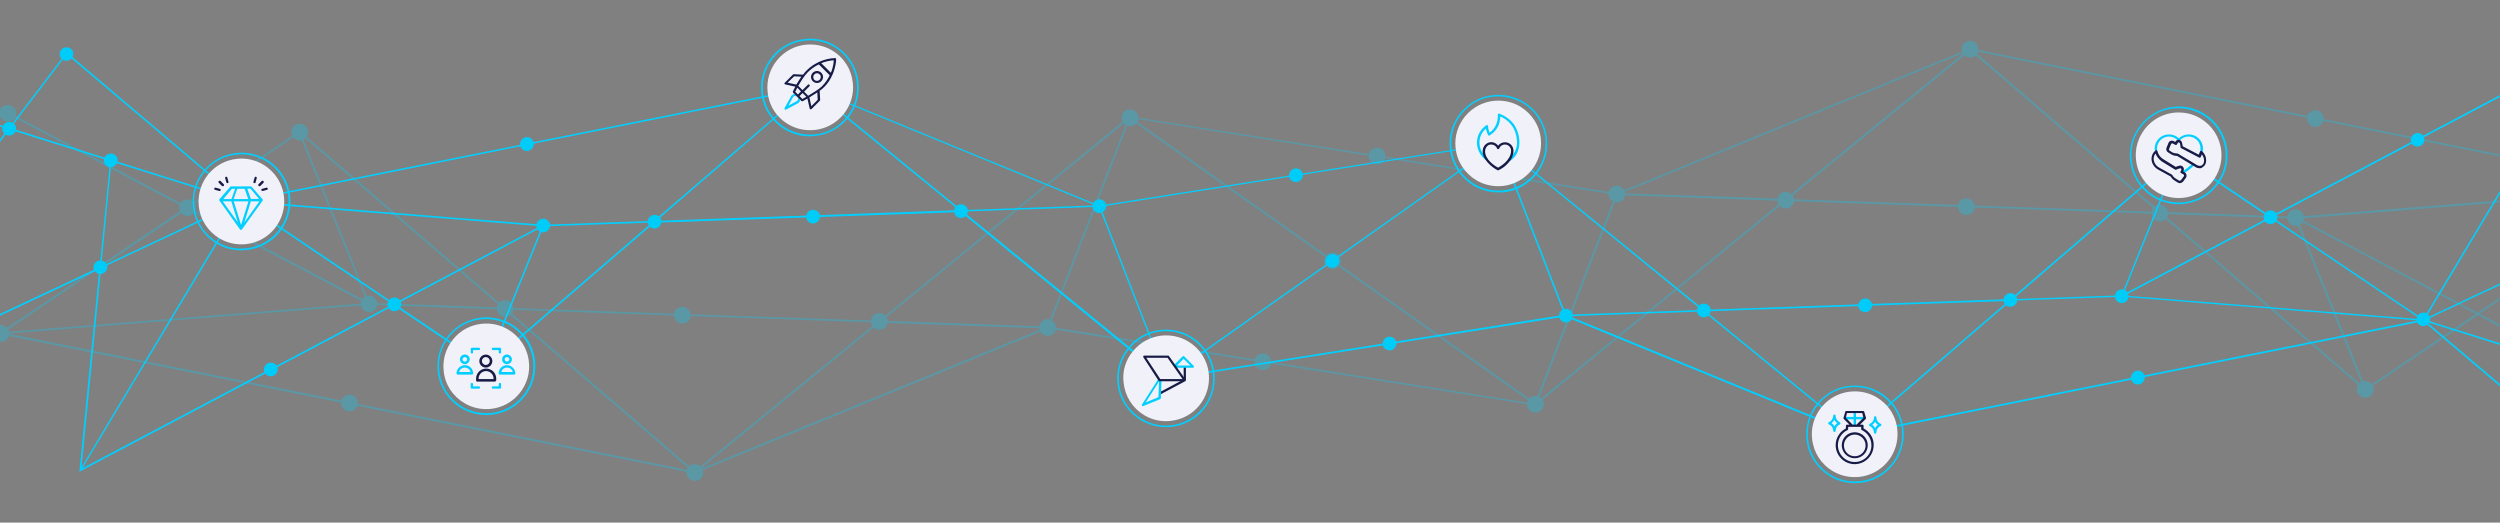 <?xml version="1.0" encoding="UTF-8"?>
<!-- Generator: Adobe Illustrator 27.5.0, SVG Export Plug-In . SVG Version: 6.00 Build 0)  -->
<svg xmlns="http://www.w3.org/2000/svg" xmlns:xlink="http://www.w3.org/1999/xlink" version="1.1" id="Capa_1" x="0px" y="0px" viewBox="0 0 3000 627.1" style="enable-background:new 0 0 3000 627.1;" xml:space="preserve">
<rect x="0" y="0" width="3000" height="627.1" fill="#808080" stroke="none"/>
<style type="text/css">
	.st0{opacity:0.3;}
	.st1{fill:#00CFFF;}
	.st2{fill:#00CCFA;}
	.st3{fill:#F0F1F9;}
	.st4{fill:#181B46;}
</style>
<g class="st0">
	<path class="st1" d="M-657.2,91l-0.6,1.4l1.2,0.6l133.7,472.2l1.6-0.4l181.6-57l84.3,110.7l1.2-1L1.1,401.2l832,166.8l0.4,0.4   l0.6-0.6l423.5-173.6l584.9,92.3l0.4-0.2l300.1-245.2l448.8,15.6L2838.2,469l0.4-0.2l134.7-90.7l460.7,243.7l-0.2-1.2l-29-295.4   l448,210.2l3.5,4.7l-1.4-5.1l0.6-1.4l-1.2-0.6L3720.6,60.8l-1.6,0.4l-181.6,57L3453,7.5l-1.2,1l-255.2,216.4l-832-166.8l-0.4-0.4   l-0.6,0.6l-423.5,173.6l-584.9-92.3l-0.4,0.2l-299.9,245.2l-449-15.6L359.6,157l-0.4,0.2l-134.7,90.7L-236.2,4.4l0.2,1.2l29,295.4   L-655.2,90.4l-3.5-4.7L-657.2,91z M440.5,362.1L226.8,249.2l132-89.1L440.5,362.1z M602.1,369.1l-158.8-5.6l-81.2-201.2   L602.1,369.1z M3205.2,226.6l-3.7-0.8l185.5-58.2l15,153.6l-200.9-94.4L3205.2,226.6z M3535.1,118.8l-333,104.5l250.7-212.7   L3535.1,118.8z M3851,529.1L3538.8,120L3719,63.4L3851,529.1z M3404.7,322.4l-15.2-155.5l147.3-46.3L3850,531.6L3404.7,322.4z    M3431,614.7l-231.2-385.9l202.6,95.2L3431,614.7z M2975.4,376.5l221.1-148.9l233,388.9L2975.4,376.5z M2973.2,375.3l-214.1-113.1   l433.6-34.6L2973.2,375.3z M2757.4,263.8l213.7,112.9l-132,89.1L2757.4,263.8z M2595.5,256.8l158.8,5.6l81.2,201.2L2595.5,256.8z    M2368.3,61l820.4,164.5l-434,34.6l-161.9-5.8L2368.3,61z M2145.7,238.9l218.4-178.3l225,193.7L2145.7,238.9z M2142.2,238.7   l-196.6-6.8L2357.4,63L2142.2,238.7z M1845.2,481.4l95.8-247.4l198.5,7L1845.2,481.4z M1841.9,483.2l-483.3-341.4l580,91.9   L1841.9,483.2z M1259.1,392.1l96.7-249.5l483.5,341.6L1259.1,392.1z M1256.8,391.9l-198.5-7l294.5-240.4L1256.8,391.9z    M840.3,562.8l215.1-175.6l196.6,6.8L840.3,562.8z M608.7,371.6l443.4,15.4L833.7,565.3L608.7,371.6z M9.2,400.3l434-34.6   l161.9,5.8l224.6,193.5L9.2,400.3z M5.2,398.5l219.5-147.7l214.1,113.1L5.2,398.5z M-231.7,9.4l453.9,240L1.3,398.3L-231.7,9.4z    M-1.9,397.3L-204.5,302l-28.6-290.6L-1.9,397.3z M-7.3,399.3l3.7,0.8l-185.5,58.2l-15-153.6l200.9,94.4L-7.3,399.3z M-337.2,507.3   L-4,402.8l-250.9,212.5L-337.2,507.3z M-652.1,94.5l445.3,209.2l15.2,155.5l-147.3,46.3L-652.1,94.5z M-653.1,97l312,409.1   l-180.2,56.6L-653.1,97z"></path>
	<path class="st1" d="M2597,264.4c-1.9,1-3.9,1.4-6.2,1.2c-2.7-0.2-5.1-1.6-6.8-3.7c-1.6-2.1-2.5-4.7-2.3-7.4c0.4-3.3,2.1-6,4.9-7.6   c1.9-1,3.9-1.4,6.2-1.2c2.7,0.2,5.1,1.6,6.8,3.7c1.6,2.1,2.5,4.7,2.3,7.4C2601.5,259.9,2599.7,262.8,2597,264.4z"></path>
	<path class="st1" d="M2364.8,256.8c-1.9,1-3.9,1.4-6.2,1.2c-2.7-0.2-5.1-1.6-6.8-3.7c-1.6-2.1-2.5-4.7-2.3-7.4   c0.4-3.3,2.1-6,4.9-7.6c1.9-1,3.9-1.4,6.2-1.2c2.7,0.2,5.1,1.6,6.8,3.7s2.5,4.7,2.3,7.4C2369.3,252.5,2367.4,255.1,2364.8,256.8z"></path>
	<path class="st1" d="M2783.7,150.9c-1.9,1-3.9,1.4-6.2,1.4c-2.7-0.2-5.1-1.6-6.8-3.7c-1.6-2.1-2.5-4.7-2.3-7.4   c0.4-3.3,2.1-6,4.9-7.6c1.9-1,3.9-1.4,6.2-1.2c2.7,0.2,5.1,1.6,6.8,3.7c1.6,2.1,2.5,4.7,2.3,7.4   C2788.3,146.3,2786.6,149.2,2783.7,150.9z"></path>
	<path class="st1" d="M2148,249c-1.9,1-3.9,1.4-6.2,1.2c-2.7-0.2-5.1-1.6-6.8-3.7c-1.6-2.1-2.5-4.7-2.3-7.4c0.4-3.3,2.1-6,4.9-7.6   c1.9-1,3.9-1.4,6.2-1.2c2.7,0.2,5.1,1.6,6.8,3.7c1.6,2.1,2.5,4.7,2.3,7.4C2152.5,244.4,2150.7,247.3,2148,249z"></path>
	<path class="st1" d="M2760.1,269.9c-1.9,1-3.9,1.6-6.2,1.2c-2.7-0.2-5.1-1.6-6.8-3.7c-1.6-2.1-2.5-4.7-2.3-7.4   c0.4-3.3,2.1-6,4.9-7.6c1.9-1,3.9-1.6,6.2-1.2c5.6,0.6,9.5,5.6,9,11.1C2764.8,265.4,2763,268.3,2760.1,269.9z"></path>
	<path class="st1" d="M1945.4,241.6c-1.9,1-3.9,1.4-6.2,1.2c-2.7-0.2-5.1-1.6-6.8-3.7c-1.6-2.1-2.5-4.7-2.3-7.4   c0.4-3.3,2.1-6,4.9-7.6c1.9-1,3.9-1.4,6.2-1.2c5.6,0.6,9.5,5.6,9,11.1C1949.9,237,1948.3,239.9,1945.4,241.6z"></path>
	<path class="st1" d="M4.2,127.2c1.9-1,3.9-1.4,6.2-1.2c2.7,0.2,5.1,1.6,6.8,3.7c1.6,2.1,2.5,4.7,2.3,7.4c-0.4,3.3-2.1,6-4.9,7.6   c-1.9,1-3.9,1.4-6.2,1.2c-2.7-0.2-5.1-1.6-6.8-3.7c-1.6-2.1-2.5-4.7-2.3-7.4C-0.3,131.5,1.5,128.9,4.2,127.2z"></path>
	<path class="st1" d="M219.8,240.5c1.9-1,3.9-1.4,6.2-1.2c2.7,0.2,5.1,1.6,6.8,3.7c1.6,2.1,2.5,4.7,2.3,7.4c-0.4,3.3-2.1,6-4.9,7.6   c-1.9,1-3.9,1.4-6.2,1.2c-2.7-0.2-5.1-1.6-6.8-3.7c-1.6-2.1-2.5-4.7-2.3-7.4C215.2,244.9,217.1,242.2,219.8,240.5z"></path>
	<path class="st1" d="M600.9,361.5c1.9-1,3.9-1.4,6.2-1.2c2.7,0.2,5.1,1.6,6.8,3.7c1.6,2.1,2.5,4.7,2.3,7.4c-0.4,3.3-2.1,6-4.9,7.6   c-1.9,1-3.9,1.4-6.2,1.2c-2.7-0.2-5.1-1.6-6.8-3.7c-1.6-2.1-2.5-4.7-2.3-7.4C596.4,366,598,363.1,600.9,361.5z"></path>
	<path class="st1" d="M813.6,369.5c1.9-1,3.9-1.4,6.2-1.2c2.7,0.2,5.1,1.6,6.8,3.7c1.6,2.1,2.5,4.7,2.3,7.4c-0.4,3.3-2.1,6-4.9,7.6   c-1.9,1-3.9,1.4-6.2,1.2c-2.7-0.2-5.1-1.6-6.8-3.7c-1.6-2.1-2.5-4.7-2.3-7.4C808.8,373.8,810.7,371.1,813.6,369.5z"></path>
	<path class="st1" d="M414.1,475c1.9-1,3.9-1.4,6.2-1.4c2.7,0.2,5.1,1.6,6.8,3.7c1.6,2.1,2.5,4.7,2.3,7.4c-0.4,3.3-2.1,6-4.9,7.6   c-1.9,1-3.9,1.4-6.2,1.2c-2.7-0.2-5.1-1.6-6.8-3.7s-2.5-4.7-2.3-7.4C409.4,479.5,411.3,476.7,414.1,475z"></path>
	<path class="st1" d="M1049.9,376.9c1.9-1,3.9-1.4,6.2-1.2c2.7,0.2,5.1,1.6,6.8,3.7s2.5,4.7,2.3,7.4c-0.4,3.3-2.1,6-4.9,7.6   c-1.9,1-3.9,1.4-6.2,1.4c-2.7-0.2-5.1-1.6-6.8-3.7c-1.6-2.1-2.5-4.7-2.3-7.4C1045.4,381.4,1047,378.5,1049.9,376.9z"></path>
	<path class="st1" d="M1593.9,304.3c1.9-1,3.9-1.4,6.2-1.4c2.7,0.2,5.1,1.6,6.8,3.7c1.6,2.1,2.5,4.7,2.3,7.4c-0.4,3.3-2.1,6-4.9,7.6   c-1.9,1-3.9,1.4-6.2,1.2c-2.7-0.2-5.1-1.6-6.8-3.7c-1.6-2.1-2.5-4.7-2.3-7.4C1589.2,308.8,1591,305.9,1593.9,304.3z"></path>
	<path class="st1" d="M1647.4,178.8c1.9-1,3.9-1.4,6.2-1.4c2.7,0.2,5.1,1.6,6.8,3.7c1.6,2.1,2.5,4.7,2.3,7.4c-0.4,3.3-2.1,6-4.9,7.6   c-1.9,1-3.9,1.4-6.2,1.2c-2.7-0.2-5.1-1.6-6.8-3.7c-1.6-2.1-2.5-4.7-2.3-7.4C1642.6,183.2,1644.5,180.5,1647.4,178.8z"></path>
	<path class="st1" d="M1510.2,425.4c1.9-1,3.9-1.4,6.2-1.2c2.7,0.2,5.1,1.6,6.8,3.7c1.6,2.1,2.5,4.7,2.3,7.4c-0.4,3.3-2.1,6-4.9,7.6   c-1.9,1-3.9,1.4-6.2,1.2c-2.7-0.2-5.1-1.6-6.8-3.7c-1.6-2.1-2.5-4.7-2.3-7.4C1505.5,430,1507.3,427.1,1510.2,425.4z"></path>
	<path class="st1" d="M437.6,355.9c1.9-1,3.9-1.6,6.2-1.2c2.7,0.2,5.1,1.6,6.8,3.7c1.6,2.1,2.5,4.7,2.3,7.4c-0.4,3.3-2.1,6-4.9,7.6   c-1.9,1-3.9,1.6-6.2,1.2c-5.6-0.6-9.5-5.6-9-11.1C433.1,360.4,434.9,357.6,437.6,355.9z"></path>
	<path class="st1" d="M1251.9,384.3c1.9-1,3.9-1.6,6.2-1.2c2.7,0.2,5.1,1.6,6.8,3.7c1.6,2.1,2.5,4.7,2.3,7.4c-0.4,3.3-2.1,6-4.9,7.6   c-1.9,1-3.9,1.4-6.2,1.2c-2.7-0.2-5.1-1.6-6.8-3.7c-1.6-2.1-2.5-4.7-2.3-7.4C1247.3,388.8,1249.2,386,1251.9,384.3z"></path>
	<path class="st1" d="M1847.7,493.7c-1.9,1-3.9,1.6-6.2,1.4c-2.7-0.2-5.1-1.6-6.8-3.7s-2.5-4.7-2.3-7.4c0.4-3.3,2.1-6,4.9-7.6   c1.9-1,3.9-1.4,6.2-1.2c2.7,0.2,5.1,1.6,6.8,3.7c1.6,2.1,2.5,4.7,2.3,7.4C1852.2,489.4,1850.4,492.1,1847.7,493.7z"></path>
	<path class="st1" d="M2369.3,67.8c-1.9,1-3.9,1.6-6.2,1.2c-2.7-0.2-5.1-1.6-6.8-3.7c-1.6-2.1-2.5-4.7-2.3-7.4   c0.4-3.3,2.1-6,4.9-7.6c1.9-1,3.9-1.4,6.2-1.2c5.6,0.6,9.5,5.6,9,10.9C2373.8,63.2,2372,66.1,2369.3,67.8z"></path>
	<path class="st1" d="M2843.4,476c-1.9,1-3.9,1.6-6.2,1.2c-2.7-0.2-5.1-1.6-6.8-3.7c-1.6-2.1-2.5-4.7-2.3-7.4c0.4-3.3,2.1-6,4.9-7.6   c1.9-1,3.9-1.6,6.2-1.2c2.7,0.2,5.1,1.6,6.8,3.7c1.6,2.1,2.5,4.7,2.3,7.4C2847.9,471.7,2846.3,474.4,2843.4,476z"></path>
	<path class="st1" d="M828.6,558.3c1.9-1,3.9-1.6,6.2-1.2c2.7,0.2,5.1,1.6,6.8,3.7c1.6,2.1,2.5,4.7,2.3,7.4c-0.4,3.3-2.1,6-4.9,7.6   c-1.9,1-3.9,1.4-6.2,1.2c-5.6-0.6-9.5-5.6-9-10.9C824,562.6,825.7,560,828.6,558.3z"></path>
	<path class="st1" d="M354.5,149.8c1.9-1,3.9-1.4,6.2-1.2c2.7,0.2,5.1,1.6,6.8,3.7c1.6,2.1,2.5,4.7,2.3,7.4c-0.4,3.3-2.1,6-4.9,7.6   c-1.9,1-3.9,1.6-6.2,1.2c-2.7-0.2-5.1-1.6-6.8-3.7c-1.6-2.1-2.5-4.7-2.3-7.4C349.8,154.2,351.6,151.5,354.5,149.8z"></path>
	<path class="st1" d="M-4.2,391.3c1.9-1,3.9-1.6,6.2-1.2c2.7,0.2,5.1,1.6,6.8,3.7s2.5,4.7,2.3,7.4c-0.4,3.3-2.1,6-4.9,7.6   c-1.9,1-3.9,1.6-6.2,1.2c-5.6-0.6-9.5-5.6-9-11.1C-8.7,395.6-6.9,392.9-4.2,391.3z"></path>
	<path class="st1" d="M1350.8,132.6c1.9-1,3.9-1.4,6.2-1.2c2.7,0.2,5.1,1.6,6.8,3.7c1.6,2.1,2.5,4.7,2.3,7.4c-0.4,3.3-2.1,6-4.9,7.6   c-1.9,1-3.9,1.4-6.2,1.2c-5.6-0.6-9.5-5.6-9-11.1C1346.3,136.9,1348.1,134.2,1350.8,132.6z"></path>
</g>
<path class="st1" d="M3448.5,126.8l-2.9,3.9l-367.1,172.4L3102.3,61v-1l-377.4,199.5l-110.2-74.2l-0.4-0.2l-201.8,173.8l-367.8,12.8  l-246-200.5l-0.2-0.2l-479.2,75.7l-347-142.3l-0.4-0.6l-0.4,0.4L289.9,240.7L80.9,63.4l-1-0.8l-69.1,90.7l-148.9-46.9l-1.2-0.4  L-249,492.9l-1,0.6l0.4,1.2l-1.2,4.3l2.9-3.7L119.2,323L95.3,565.1v1l377.4-199.5L583,440.9l0.4,0.2l201.8-173.8l367.8-12.8  l245.8,200.9l0.2,0.2l479.2-75.7l347,142.3l0.6,0.4l0.4-0.4l681.6-136.8l209,177.3l1,0.8l69.1-90.7l148.7,46.7l1.2,0.4l109.6-386.9  l1-0.6l-0.4-1.2L3448.5,126.8z M2614.7,187.9l108.2,72.8l-175,92.6L2614.7,187.9z M2612,189.7l-66.4,164.7l-130,4.5L2612,189.7z   M286,242.4l-164.5,77.3l12.3-125.9l152,47.7l-2.9,0.6L286,242.4z M80.1,65.3l205.5,174.2L12.7,153.7L80.1,65.3z M-138.1,108.5  L9.4,154.8L-246.3,490L-138.1,108.5z M-245.3,492.1L11.4,155.4l120.7,37.8l-12.5,127.3L-245.3,492.1z M121.3,321.8l166-78L98,560.2  L121.3,321.8z M99,561.8l190.9-318.6l181.2,122L99,561.8z M293.2,243l355.2,28.4L473,364.1L293.2,243z M583,438.2l-108.2-72.8  l175-92.6L583,438.2z M585.9,436.3l66.4-164.7l130-4.5L585.9,436.3z M784.6,265l-132.5,4.7l-355.6-28.4l672.2-134.7L784.6,265z   M787.6,265l184.3-159l178.9,146.2L787.6,265z M977.5,108.1l337.3,138.4l-161,5.6L977.5,108.1z M1156,253.9l162.7-5.8l78.6,202.6  L1156,253.9z M1320.6,248.1l475.3-75.3l-396.1,279.7L1320.6,248.1z M1401.8,453.2l396.1-279.9l79.2,204.4L1401.8,453.2z   M1800.6,174.9l241.3,197l-162.7,5.8L1800.6,174.9z M1883.1,379.4l161-5.6l176.3,144L1883.1,379.4z M2225.7,519.8l-178.9-146.2  l363.2-12.5L2225.7,519.8z M2229.2,519.4l184.1-158.6l132.7-4.7l355.6,28.4L2229.2,519.4z M2549.5,354.7l175.4-92.8l179.8,121.1  L2549.5,354.7z M2907.8,382.9l-181.2-122l372.1-196.6L2907.8,382.9z M3099.9,65.9l-23.4,238.2l-166,78L3099.9,65.9z M2911.7,383.5  l164.5-77.3L3063.9,432l-152-47.7l3.1-0.6L2911.7,383.5z M3117.6,560.6l-205.5-174.2l272.9,85.6L3117.6,560.6z M3186.5,470.5  l-120.7-37.8l12.5-127.3L3443.1,134L3186.5,470.5z M3335.8,517.4l-147.5-46.3L3444,135.8L3335.8,517.4z"></path>
<path class="st2" d="M6.9,161.6c1.4,0.8,3.3,1.2,4.9,1c2.3-0.2,4.1-1.2,5.6-3.1c1.4-1.6,2.1-3.9,1.9-6c-0.2-2.7-1.6-4.9-4.1-6.2  c-1.4-0.8-3.3-1.2-4.9-1c-2.3,0.2-4.1,1.2-5.6,3.1c-1.4,1.6-2.1,3.9-1.9,6C3,157.9,4.4,160.1,6.9,161.6z"></path>
<path class="st2" d="M116.3,327.7c1.4,0.8,3.3,1.2,4.9,1c2.3-0.2,4.1-1.2,5.6-2.9s2.1-3.9,1.9-6c-0.2-2.7-1.6-4.9-4.1-6.2  c-1.4-0.8-3.3-1.2-4.9-1c-2.3,0.2-4.1,1.2-5.6,2.9c-1.4,1.6-2.1,3.9-1.9,6C112.6,324,114.1,326.3,116.3,327.7z"></path>
<path class="st2" d="M469.1,372.4c1.4,0.8,3.3,1.2,4.9,1c2.3-0.2,4.1-1.2,5.6-3.1c1.4-1.6,2.1-3.9,1.9-6c-0.2-2.7-1.6-4.9-4.1-6.2  c-1.4-0.8-3.3-1.2-4.9-1c-2.3,0.2-4.1,1.2-5.6,3.1c-1.4,1.6-2.1,3.9-1.9,6C465.3,368.7,466.8,370.9,469.1,372.4z"></path>
<path class="st2" d="M320.8,450.5c1.4,0.8,3.3,1.2,4.9,1c2.3-0.2,4.1-1.2,5.6-3.1c1.4-1.6,2.1-3.9,1.9-6c-0.2-2.7-1.6-4.9-4.1-6.2  c-1.4-0.8-3.3-1.2-4.9-1c-2.3,0.2-4.1,1.2-5.6,3.1c-1.4,1.6-2.1,3.9-1.9,6C316.8,446.8,318.5,449.1,320.8,450.5z"></path>
<path class="st2" d="M781.3,273.2c1.4,0.8,3.3,1.2,4.9,1c2.3-0.2,4.1-1.2,5.6-3.1c1.4-1.6,2.1-3.9,1.9-6c-0.2-2.7-1.6-4.9-4.1-6.2  c-1.4-0.8-3.3-1.2-4.9-1c-2.3,0.2-4.1,1.2-5.6,3.1c-1.4,1.6-2.1,3.9-1.9,6C777.6,269.5,779,271.8,781.3,273.2z"></path>
<path class="st2" d="M971.5,267.1c1.4,0.8,3.3,1.2,4.9,1c2.3-0.2,4.1-1.2,5.6-3.1c1.4-1.6,2.1-3.9,1.9-6c-0.2-2.7-1.6-4.9-4.1-6.2  c-1.4-0.8-3.3-1.2-4.9-1c-2.3,0.2-4.1,1.2-5.6,3.1c-1.4,1.6-2.1,3.9-1.9,6C967.8,263.4,969.3,265.6,971.5,267.1z"></path>
<path class="st2" d="M628.2,180.1c1.4,0.8,3.3,1.2,4.9,1c2.3-0.2,4.1-1.2,5.6-3.1c1.4-1.6,2.1-3.9,1.9-6c-0.2-2.7-1.6-4.9-4.1-6.4  c-1.4-0.8-3.3-1.2-4.9-1c-2.3,0.2-4.1,1.2-5.6,3.1c-1.4,1.6-2.1,3.9-1.9,6C624.3,176.6,625.8,178.8,628.2,180.1z"></path>
<path class="st2" d="M1149,260.5c1.4,0.8,3.3,1.2,4.9,1c2.3-0.2,4.1-1.2,5.6-3.1c1.4-1.6,2.1-3.9,1.9-6c-0.2-2.7-1.6-4.9-4.1-6.2  c-1.4-0.8-3.3-1.2-4.9-1c-2.3,0.2-4.1,1.2-5.6,3.1c-1.4,1.6-2.1,3.9-1.9,6C1145.3,257,1146.8,259.3,1149,260.5z"></path>
<path class="st2" d="M128.7,199.6c1.4,0.8,3.3,1.2,4.9,1c2.3-0.2,4.1-1.2,5.6-3.1c1.4-1.6,2.1-3.9,1.9-6c-0.2-2.7-1.6-4.9-4.1-6.2  c-1.4-0.8-3.3-1.2-4.9-1c-2.3,0.2-4.1,1.2-5.6,3.1c-1.4,1.6-2.1,3.9-1.9,6C125,196.1,126.4,198.4,128.7,199.6z"></path>
<path class="st2" d="M647.6,277.8c1.4,0.8,3.3,1.2,4.9,1c2.3-0.2,4.1-1.2,5.6-3.1c1.4-1.6,2.1-3.9,1.9-6c-0.2-2.7-1.9-4.9-4.1-6.2  c-1.4-0.8-3.3-1.2-4.9-1c-4.5,0.4-7.8,4.5-7.4,9C643.7,274.1,645.1,276.3,647.6,277.8z"></path>
<path class="st2" d="M75.6,71.9c1.4,0.8,3.3,1.2,4.9,1c2.3-0.2,4.1-1.2,5.6-2.9s2.1-3.9,1.9-6c-0.2-2.7-1.6-4.9-4.1-6.2  c-1.4-0.8-3.3-1.2-4.9-1c-4.5,0.4-7.8,4.5-7.4,9C71.9,68.2,73.3,70.6,75.6,71.9z"></path>
<path class="st2" d="M1315,254.5c1.4,0.8,3.3,1.2,4.9,1c2.3-0.2,4.1-1.2,5.6-3.1c1.4-1.6,2.1-3.9,1.9-6c-0.2-2.7-1.6-4.9-4.1-6.2  c-1.4-0.8-3.3-1.2-4.9-1c-4.5,0.4-7.8,4.5-7.4,9C1311.3,250.8,1312.7,253.1,1315,254.5z"></path>
<path class="st2" d="M2905.3,160.7c-1.4-0.8-3.3-1.2-4.9-1c-2.3,0.2-4.1,1.2-5.6,2.9c-1.4,1.6-2.1,3.9-1.9,6  c0.2,2.7,1.6,4.9,3.9,6.2c1.4,0.8,3.3,1.2,4.9,1c2.3-0.2,4.1-1.2,5.6-2.9c1.4-1.6,2.1-3.9,1.9-6C2909,164.2,2907.6,162,2905.3,160.7  z"></path>
<path class="st2" d="M2728.8,253.5c-1.4-0.8-3.3-1.2-4.9-1c-2.3,0.2-4.1,1.2-5.6,3.1c-1.4,1.6-2.1,3.9-1.9,6  c0.2,2.7,1.6,4.9,4.1,6.2c1.4,0.8,3.3,1.2,4.9,1c2.3-0.2,4.1-1.2,5.6-3.1c1.4-1.6,2.1-3.9,1.9-6  C2732.5,257.2,2731.1,254.9,2728.8,253.5z"></path>
<path class="st2" d="M2416.6,352.8c-1.4-0.8-3.3-1.2-4.9-1c-2.3,0.2-4.1,1.2-5.6,3.1c-1.4,1.6-2.1,3.9-1.9,6  c0.2,2.7,1.6,4.9,4.1,6.2c1.4,0.8,3.3,1.2,4.9,1c2.3-0.2,4.1-1.2,5.6-3.1c1.4-1.6,2.1-3.9,1.9-6  C2420.3,356.3,2418.9,354.1,2416.6,352.8z"></path>
<path class="st2" d="M2242.4,359.2c-1.4-0.8-3.3-1.2-4.9-1c-2.3,0.2-4.1,1.2-5.6,3.1c-1.4,1.6-2.1,3.9-1.9,6  c0.2,2.7,1.6,4.9,4.1,6.2c1.4,0.8,3.3,1.2,4.9,1c2.3-0.2,4.1-1.2,5.6-3.1c1.4-1.6,2.1-3.9,1.9-6  C2246.1,362.9,2244.7,360.7,2242.4,359.2z"></path>
<path class="st2" d="M2569.6,445.8c-1.4-0.8-3.3-1.2-4.9-1c-2.3,0.2-4.1,1.2-5.6,3.1c-1.4,1.6-2.1,3.9-1.9,6  c0.2,2.7,1.6,4.9,4.1,6.4c1.4,0.8,3.3,1.2,4.9,1c2.3-0.2,4.1-1.2,5.6-3.1c1.4-1.6,2.1-3.9,1.9-6  C2573.3,449.3,2571.9,447,2569.6,445.8z"></path>
<path class="st2" d="M2048.7,365.4c-1.4-0.8-3.3-1.2-4.9-1c-2.3,0.2-4.1,1.2-5.6,3.1c-1.4,1.6-2.1,3.9-1.9,6  c0.2,2.7,1.6,4.9,4.1,6.2c1.4,0.8,3.3,1.2,4.9,1c2.3-0.2,4.1-1.2,5.6-3.1c1.4-1.6,2.1-3.9,1.9-6  C2052.6,369.1,2051.1,366.8,2048.7,365.4z"></path>
<path class="st2" d="M1602.9,305.9c-1.4-0.8-3.3-1.2-4.9-1c-2.3,0.2-4.1,1.2-5.6,3.1c-1.4,1.6-2.1,3.9-1.9,6  c0.2,2.7,1.6,4.9,4.1,6.2c1.4,0.8,3.3,1.2,4.9,1c2.3-0.2,4.1-1.2,5.6-2.9c1.4-1.6,2.1-3.9,1.9-6  C1606.9,309.4,1605.4,307.2,1602.9,305.9z"></path>
<path class="st2" d="M1559.3,203.1c-1.4-0.8-3.3-1.2-4.9-1c-2.3,0.2-4.1,1.2-5.6,3.1c-1.4,1.6-2.1,3.9-1.9,6  c0.2,2.7,1.6,4.9,4.1,6.2c1.4,0.8,3.3,1.2,4.9,1c2.3-0.2,4.1-1.2,5.6-3.1c1.4-1.6,2.1-3.9,1.9-6  C1563,206.6,1561.6,204.3,1559.3,203.1z"></path>
<path class="st2" d="M1671.6,405.1c-1.4-0.8-3.3-1.2-4.9-1c-2.3,0.2-4.1,1.2-5.6,3.1c-1.4,1.6-2.1,3.9-1.9,6  c0.2,2.7,1.6,4.9,4.1,6.2c1.4,0.8,3.3,1.2,4.9,1c2.3-0.2,4.1-1.2,5.6-3.1c1.4-1.6,2.1-3.9,1.9-6  C1675.3,408.8,1673.9,406.5,1671.6,405.1z"></path>
<path class="st2" d="M2550.3,348.3c-1.4-0.8-3.3-1.2-4.9-1c-2.3,0.2-4.1,1.2-5.6,3.1c-1.4,1.6-2.1,3.9-1.9,6  c0.2,2.7,1.9,4.9,4.1,6.2c1.4,0.8,3.3,1.2,4.9,1c4.5-0.4,7.8-4.5,7.4-9C2554,351.8,2552.6,349.5,2550.3,348.3z"></path>
<path class="st2" d="M1883.3,371.6c-1.4-0.8-3.3-1.2-4.9-1c-2.3,0.2-4.1,1.2-5.6,2.9c-1.4,1.6-2.1,3.9-1.9,6  c0.2,2.7,1.6,4.9,4.1,6.4c1.4,0.8,3.3,1.2,4.9,1c2.3-0.2,4.1-1.2,5.6-3.1c1.4-1.6,2.1-3.9,1.9-6  C1887,375.1,1885.5,372.8,1883.3,371.6z"></path>
<path class="st1" d="M1399.1,512.6c-10.3,0-20.6-2.9-29.6-8c-16.2-9.7-26.7-25.9-28.6-44.6c-1.6-15.6,2.9-30.9,13-43  c9.7-12.1,23.7-19.7,39.3-21.2c12.5-1.2,25.1,1.4,35.6,7.8c16.2,9.7,26.7,25.9,28.6,44.6c1.6,15.6-3.1,30.9-12.8,43  c-9.9,12.1-23.9,19.5-39.5,21.2C1403.2,512.4,1401.2,512.6,1399.1,512.6z M1399.3,397.5c-1.9,0-3.9,0-5.8,0.2  c-15.2,1.4-28.6,8.8-38.1,20.6c-9.7,11.7-14.2,26.5-12.5,41.5c1.9,18.1,11.9,33.7,27.6,43c10.5,6.2,22.6,8.8,34.3,7.6  c15.2-1.6,28.6-8.8,38.3-20.6c9.5-11.7,14-26.3,12.3-41.3c-1.9-18.1-11.9-33.9-27.6-43.2C1419.3,400.1,1409.4,397.5,1399.3,397.5z"></path>
<path class="st1" d="M971.7,163.6c-10.5,0-20.4-2.7-29.6-8c-16.2-9.7-26.7-25.9-28.6-44.6c-1.6-15.6,3.1-30.9,13-43  s23.9-19.5,39.5-21.2c2.1-0.2,4.1-0.4,6.2-0.4c10.3,0,20.4,2.7,29.4,8c16.2,9.7,26.7,25.9,28.6,44.6c1.6,15.6-2.9,30.9-12.8,43  c-10.1,12.1-24.1,19.7-39.5,21.2C975.8,163.4,973.8,163.6,971.7,163.6z M972.3,48.4c-2.1,0-4.1,0.2-6,0.4  c-15,1.4-28.4,8.6-38.1,20.4s-14,26.5-12.5,41.5c1.9,18.1,11.9,33.7,27.6,43c8.8,5.1,18.3,7.8,28.6,7.8c1.9,0,3.9,0,5.8-0.2  c15-1.4,28.6-8.8,38.1-20.6s14-26.5,12.3-41.5c-1.9-18.1-11.9-33.9-27.6-43.2C991.9,51.1,982.2,48.4,972.3,48.4z"></path>
<path class="st1" d="M583.4,498c-10.5,0-20.8-2.9-29.6-8c-16.2-9.7-26.7-25.9-28.6-44.6c-1.6-15.6,2.9-30.9,13-43  c9.7-12.1,23.9-19.5,39.5-21.4c2.1-0.2,3.9-0.2,6-0.2c10.5,0,20.8,2.9,29.8,8c16.2,9.7,26.7,25.9,28.6,44.6c1.6,15.4-2.9,30.9-13,43  c-9.9,12.1-23.9,19.7-39.5,21.4C587.3,498,585.5,498,583.4,498z M583.4,382.9c-1.9,0-3.7,0-5.8,0.2c-15.2,1.6-28.6,8.8-38.1,20.6  c-9.7,11.7-14,26.3-12.3,41.3c1.9,18.1,11.9,33.7,27.6,43c8.6,5.1,18.5,7.8,28.6,7.8c1.9,0,3.9,0,5.8-0.2c15-1.6,28.6-8.8,38.1-20.6  c9.7-11.7,14-26.5,12.3-41.5c-1.9-18.1-11.9-33.7-27.6-43C603.4,385.7,593.5,382.9,583.4,382.9z"></path>
<path class="st1" d="M289.5,300.4c-10.3,0-20.6-2.7-29.4-8c-16.2-9.7-26.7-25.9-28.6-44.6c-1.6-15.6,2.9-30.9,13-43  c9.9-12.1,23.9-19.7,39.5-21.2c2.1-0.2,4.1-0.4,6.2-0.4c10.3,0,20.4,2.9,29.4,8c16.2,9.7,26.7,25.9,28.6,44.6  c1.6,15.4-2.9,30.6-12.8,43c-9.9,12.1-24.1,19.7-39.5,21.2C293.6,300.2,291.6,300.4,289.5,300.4z M289.9,185.2c-2.1,0-4.1,0.2-6,0.4  c-15,1.4-28.6,8.6-38.1,20.4c-9.7,11.7-14,26.5-12.5,41.5c1.9,18.1,11.9,33.7,27.6,43c8.6,5.1,18.5,7.8,28.4,7.8  c2.1,0,3.9-0.2,6-0.4c15-1.4,28.6-8.8,38.3-20.6c9.5-11.9,14-26.5,12.3-41.5c-1.9-18.1-11.9-33.7-27.6-43  C309.7,187.9,299.8,185.2,289.9,185.2z"></path>
<path class="st1" d="M2225.5,579.7c-10.3,0-20.4-2.7-29.2-8c-16.2-9.7-26.7-25.9-28.6-44.6c-1.6-15.6,2.9-30.9,12.8-43  c10.1-12.1,24.1-19.7,39.5-21.2c2.1-0.2,4.1-0.2,6-0.2c10.5,0,20.4,2.7,29.6,8c16.2,9.7,26.7,25.9,28.6,44.6  c1.6,15.6-3.1,30.9-13,43c-9.9,12.1-23.9,19.7-39.5,21.2C2229.6,579.5,2227.6,579.7,2225.5,579.7z M2225.9,464.5  c-1.9,0-3.9,0-5.8,0.2c-15,1.4-28.6,8.8-38.1,20.6c-9.5,11.7-14,26.3-12.3,41.5c1.9,18.1,11.9,33.9,27.6,43.2  c10.3,6.2,22.4,8.6,34.3,7.4c15-1.4,28.6-8.6,38.1-20.4c9.7-11.7,14-26.5,12.5-41.5c-1.9-18.1-11.9-33.7-27.6-43  C2245.7,467,2236,464.5,2225.9,464.5z"></path>
<path class="st1" d="M2614.5,245.1c-10.5,0-20.8-2.9-29.8-8c-16.2-9.7-26.7-25.9-28.6-44.6c-1.6-15.4,2.9-30.9,13-43  c9.9-12.1,23.9-19.7,39.5-21.4c12.5-1.2,24.9,1.4,35.6,7.8c16.2,9.7,26.7,25.9,28.6,44.6c1.6,15.6-2.9,30.9-13,43  c-9.7,12.1-23.9,19.5-39.5,21.2C2618.4,244.9,2616.3,245.1,2614.5,245.1z M2614.3,129.9c-1.9,0-3.9,0-5.8,0.2  c-15,1.4-28.6,8.8-38.1,20.6c-9.7,11.7-14,26.5-12.3,41.5c1.9,18.1,11.9,33.7,27.6,43c10.3,6,22.2,8.6,34.3,7.6  c15-1.6,28.6-8.8,38.1-20.6c9.7-11.7,14-26.3,12.3-41.5c-1.9-18.1-11.9-33.7-27.6-43C2634.2,132.6,2624.3,129.9,2614.3,129.9z"></path>
<path class="st1" d="M1798.1,230.9c-10.5,0-20.8-2.9-29.6-8c-16.2-9.7-26.7-25.9-28.8-44.6c-1.6-15.6,2.9-30.9,13-43  c9.9-12.1,23.9-19.7,39.5-21.2c12.3-1.2,24.9,1.4,35.6,7.8c16.2,9.5,26.7,25.9,28.6,44.6c3.3,32.1-20.2,60.9-52.2,64.4  C1802,230.7,1800,230.9,1798.1,230.9z M1798.1,115.7c-1.9,0-3.9,0-5.8,0.2c-15,1.4-28.6,8.8-38.1,20.6c-9.5,11.7-14,26.5-12.3,41.5  c1.9,18.1,11.9,33.7,27.8,43c10.3,6,22.2,8.6,34.3,7.4c31.1-3.3,53.7-31.1,50.4-62.1c-1.9-18.1-11.9-33.7-27.8-43  C1817.9,118.4,1808,115.7,1798.1,115.7z"></path>
<path class="st3" d="M1373.2,498.3c9.5,5.6,20.4,8,31.3,6.8c13.8-1.4,26.1-8,34.8-18.7c8.6-10.7,12.5-24.1,11.3-37.6  c-1.6-16.7-10.9-30.9-25.1-39.3c-9.5-5.6-20.4-7.8-31.3-6.8c-13.6,1.4-25.9,8-34.6,18.7c-8.8,10.5-13,23.9-11.3,37.6  C1350,475.6,1359,489.8,1373.2,498.3z"></path>
<path class="st3" d="M946,149.2c9.5,5.6,20.2,7.8,31.3,6.8c13.8-1.4,25.9-8,34.8-18.7c8.6-10.7,12.8-24.1,11.3-37.6  c-1.6-16.5-10.7-30.9-25.1-39.3c-9.5-5.6-20.2-7.8-31.3-6.8c-28.2,2.9-48.7,28.2-45.9,56.4C922.6,126.6,931.6,140.8,946,149.2z"></path>
<path class="st3" d="M557.5,483.9c9.5,5.6,20.2,7.8,31.3,6.8c13.6-1.4,25.9-8,34.6-18.7s12.8-24.1,11.3-37.6  c-1.6-16.5-10.9-30.6-25.1-39.1c-9.5-5.6-20.2-7.8-31.3-6.8c-13.6,1.4-26.1,8-34.6,18.7c-8.6,10.7-12.8,24.1-11.3,37.6  C533.8,461.2,543.1,475.4,557.5,483.9z"></path>
<path class="st3" d="M263.6,286.2c9.5,5.6,20.4,7.8,31.3,6.8c13.6-1.4,25.9-8,34.6-18.7c8.6-10.7,12.8-24.1,11.3-37.8  c-1.6-16.5-10.9-30.6-25.1-39.1c-9.5-5.6-20.4-8-31.3-6.8c-28.2,2.9-48.7,28.2-45.9,56.4C240.1,263.4,249.4,277.8,263.6,286.2z"></path>
<path class="st3" d="M2251.9,476.7c-9.5-5.6-20.2-7.8-31.3-6.8c-13.8,1.4-25.9,8-34.8,18.7c-8.6,10.7-12.8,24.1-11.3,37.6  c1.6,16.5,10.7,30.9,25.1,39.3c9.5,5.6,20.2,7.8,31.3,6.8c28.2-2.9,48.7-28.2,45.9-56.4C2275.3,499.3,2266.1,485.1,2251.9,476.7z"></path>
<path class="st3" d="M2640.4,142c-9.5-5.6-20.2-7.8-31.3-6.8c-13.6,1.4-25.9,8-34.6,18.7c-8.6,10.7-12.8,24.1-11.3,37.6  c1.6,16.5,10.9,30.6,25.1,39.1c9.5,5.6,20.2,7.8,31.3,6.8c13.6-1.4,26.1-8,34.6-18.7c8.6-10.7,12.8-24.1,11.3-37.6  C2663.8,164.6,2654.6,150.5,2640.4,142z"></path>
<path class="st3" d="M1824.1,127.8c-9.5-5.6-20.2-7.8-31.3-6.8c-13.6,1.4-25.9,8-34.8,18.7c-8.6,10.7-12.8,24.1-11.3,37.6  c1.6,16.5,10.9,30.6,25.1,39.1c9.5,5.6,20.2,7.8,31.3,6.8c28.2-2.9,48.7-28.2,45.9-56.4C1847.5,150.5,1838.2,136.3,1824.1,127.8z"></path>
<path class="st2" d="M2912.3,376.1c-1.4-0.8-3.3-1.2-4.9-1c-2.3,0.2-4.1,1.2-5.6,2.9c-1.4,1.6-2.1,3.9-1.9,6  c0.2,2.7,1.6,4.9,3.9,6.2c1.4,0.8,3.3,1.2,4.9,1c2.3-0.2,4.1-1.2,5.6-2.9c1.4-1.6,2.1-3.9,1.9-6  C2916,379.8,2914.6,377.5,2912.3,376.1z"></path>
<path class="st1" d="M315.2,240.7c0.2-0.4,0.2-1.2-0.2-1.6l-13-15c-0.2-0.2-0.6-0.4-1-0.4h-23.7c-0.4,0-0.8,0.2-1,0.4l-13,15  c-0.4,0.4-0.4,1.2,0,1.6l24.7,34.6c0.6,0.8,1.6,0.8,2.3,0L315.2,240.7C315.2,240.9,315.2,240.9,315.2,240.7z M277.6,241.6l7.8,25.3  l-18.1-25.3H277.6z M293.6,226.6l4.3,12.3h-17.5l4.3-12.3H293.6z M298.1,241.6l-8.8,28.4l-8.8-28.4H298.1z M301,241.6h10.3  l-18.1,25.3L301,241.6z M310.9,238.7H301l-4.3-12.3h3.9L310.9,238.7z M278.2,226.6h3.9l-4.3,12.3h-9.9L278.2,226.6z"></path>
<path class="st4" d="M311.3,223.5c-0.4,0-0.6-0.2-1-0.4c-0.6-0.6-0.6-1.4,0-2.1l3.7-3.7c0.6-0.6,1.4-0.6,2.1,0  c0.6,0.6,0.6,1.4,0,2.1l-3.7,3.7C311.9,223.5,311.7,223.5,311.3,223.5z"></path>
<path class="st4" d="M305.5,219.8c-0.2,0-0.2,0-0.4,0c-0.8-0.2-1.2-1-1-1.6l1.4-5.1c0.2-0.8,1-1.2,1.6-1c0.8,0.2,1.2,1,1,1.6  l-1.4,5.1C306.8,219.4,306.2,219.8,305.5,219.8z"></path>
<path class="st4" d="M315,229.2c-0.6,0-1.2-0.4-1.4-1c-0.2-0.8,0.2-1.4,1-1.6l5.1-1.4c0.8-0.2,1.4,0.2,1.6,1c0.2,0.8-0.2,1.4-1,1.6  l-5.1,1.4C315.2,229.2,315.2,229.2,315,229.2z"></path>
<path class="st4" d="M267.3,223.5c-0.4,0-0.6-0.2-1-0.4l-3.7-3.7c-0.6-0.6-0.6-1.4,0-2.1c0.6-0.6,1.4-0.6,2.1,0l3.7,3.7  c0.6,0.6,0.6,1.4,0,2.1C268.1,223.5,267.7,223.5,267.3,223.5z"></path>
<path class="st4" d="M273,219.8c-0.6,0-1.2-0.4-1.4-1l-1.4-5.1c-0.2-0.8,0.2-1.4,1-1.6c0.8-0.2,1.4,0.2,1.6,1l1.4,5.1  c0.2,0.8-0.2,1.4-1,1.6C273.2,219.8,273.2,219.8,273,219.8z"></path>
<path class="st4" d="M263.6,229.2c-0.2,0-0.2,0-0.4,0l-5.1-1.4c-0.8-0.2-1.2-1-1-1.6c0.2-0.8,1-1.2,1.6-1l5.1,1.4  c0.8,0.2,1.2,1,1,1.6C264.8,228.8,264.2,229.2,263.6,229.2z"></path>
<path class="st4" d="M1393,473l-1.2-2.5l28.6-15.2v-14.8h2.7v15.6c0,0.4-0.2,1-0.6,1.2L1393,473z"></path>
<path class="st1" d="M1371.4,487.4c-0.4,0-0.8-0.2-1-0.4c-0.4-0.4-0.4-1,0-1.6l19.3-30.2c0.4-0.6,1.2-0.8,1.9-0.4  c0.2,0.2,0.4,0.2,0.4,0.4c0.2,0,0.4-0.2,0.6-0.2c0.8,0,1.2,0.6,1.2,1.4l-0.8,21.4c0,0.6-0.4,1-0.8,1.2l-20.2,8.2  C1371.8,487.4,1371.6,487.4,1371.4,487.4z M1390.9,457.7l-16.2,25.3l15.4-6.4L1390.9,457.7z"></path>
<path class="st1" d="M1431.6,441.3h-20.6c-0.6,0-1.2-0.6-1.4-1.2c-0.2,0-0.4-0.2-0.6-0.4c-0.6-0.6-0.6-1.4,0-1.9l10.1-10.1  c0.2-0.2,0.6-0.4,1-0.4c0.4,0,0.6,0.2,1,0.4l11.3,11.3c0.4,0.4,0.4,1,0.2,1.4C1432.6,441.1,1432.2,441.3,1431.6,441.3z   M1412.5,438.6h16l-8.2-8L1412.5,438.6z"></path>
<path class="st4" d="M1420.5,457.5h-29c-0.4,0-0.8-0.2-1.2-0.6l-18.3-28.2c-0.2-0.4-0.2-1,0-1.4c0.2-0.4,0.6-0.6,1.2-0.6h28.6  c0.4,0,0.8,0.2,1,0.6l19.3,27.4c0.4,0.6,0.2,1.4-0.4,1.9c0,0,0,0-0.2,0C1421.5,457.1,1421.1,457.5,1420.5,457.5z M1392.3,454.9h26.7  l-17.9-25.5h-25.5L1392.3,454.9z"></path>
<path class="st1" d="M1811.3,193c-0.4,0-1-0.2-1.2-0.6c-0.4-0.6-0.2-1.6,0.4-2.1c7.2-4.7,9.9-13,9.9-18.5c0-19.7-11.7-28.4-20-32.1  c-0.4,8.2-2.9,16.5-12.8,22.8c-0.4,0.2-0.8,0.2-1.2,0.2c-0.4-0.2-0.8-0.4-0.8-0.8c0-0.2-1.9-3.9-2.5-7.6c-11.1,9.3-9.9,26.3,1.2,35  c0.6,0.4,0.8,1.4,0.2,2.1c-0.4,0.6-1.4,0.8-2.1,0.2c-3.1-2.5-5.8-5.8-7.4-9.3c-5.6-11.3-2.1-24.5,8.4-31.9c0.4-0.4,1-0.4,1.6-0.2  c0.4,0.2,0.8,0.8,0.8,1.4c-0.2,2.1,0.8,5.3,1.6,7.6c7.4-4.7,10.7-14.6,9.9-21.4c0-0.4,0.2-1,0.6-1.2c0.4-0.4,1-0.4,1.4-0.2  c7,2.7,13,7,17.1,12.5c9,12.5,10.7,34.6-4.3,44.2C1811.7,193,1811.5,193,1811.3,193z"></path>
<path class="st4" d="M1797.7,204.5c-0.2,0-0.4,0-0.6-0.2c-7-3.5-18.3-13.2-17.9-22.8c0-8.6,9-14,16.2-9c0.8,0.6,1.6,1.4,2.3,2.3  c1.9-2.5,5.1-4.1,8.2-4.1c5.8,0,10.3,4.5,10.3,10.3c0,6-3.1,11.9-9,17.3c-2.3,2.1-4.5,3.7-6.2,4.5  C1800.4,203.1,1798.3,204.3,1797.7,204.5z M1782.1,181.7c0,10.3,12.5,17.9,15.6,19.5c2.9-1.6,15.6-9,15.6-20.4  c0-4.1-3.3-7.4-7.4-7.4c-3.1,0-5.8,1.9-6.8,4.7c-0.4,1.2-2.3,1.2-2.7,0c-1-2.9-3.9-4.7-7-4.7c-1.9,0-3.7,0.6-4.9,2.1  C1782.9,177.2,1782.1,179.5,1782.1,181.7z"></path>
<path class="st1" d="M2237.5,500.3h-10.3v-5.8h-2.9v5.8h-10.1v2.9h10.1v7.8h2.9v-7.8h10.3V500.3z"></path>
<path class="st4" d="M2244.9,521.9c-2.3-3.3-5.1-6-8.6-7.8V511c0-0.8-0.6-1.4-1.4-1.4h-2.9l6.8-6.8c0.4-0.4,0.4-0.8,0.4-1.4  l-2.1-7.2c-0.2-0.6-0.6-1-1.2-1h-20.4c-0.6,0-1.2,0.4-1.2,1l-2.1,7.2c-0.2,0.4,0,1,0.4,1.4l6.8,6.8h-2.9c-0.8,0-1.4,0.6-1.4,1.4v3.1  c-3.5,1.9-6.6,4.5-8.6,7.8c-2.5,3.7-3.7,8-3.7,12.3c0,12.5,10.3,22.8,22.8,22.8c12.5,0,22.8-10.3,22.8-22.8  C2248.6,529.9,2247.3,525.6,2244.9,521.9z M2215,501.3l1.4-5.6h18.3l1.4,5.6l-8.2,8.2h-4.9L2215,501.3z M2225.7,554.4  c-11.1,0-20.2-9-20.2-20.2c0-7.8,4.5-14.8,11.5-18.1c0.4-0.2,0.8-0.6,0.8-1.2v-2.7h4.7h10.9v2.7c0,0.6,0.2,1,0.8,1.2  c7,3.3,11.5,10.5,11.5,18.1C2245.9,545.4,2236.8,554.4,2225.7,554.4z"></path>
<path class="st1" d="M2201.3,518.4c-0.6,0-1.2-0.4-1.4-1.2l-0.2-1.6c-0.4-2.9-2.3-5.3-5.1-6.4c-0.4-0.2-0.8-0.6-0.8-1.2  s0.2-1,0.6-1.2l1.4-0.8c2.1-1.2,3.5-3.3,3.9-5.8l0.2-1.6c0.2-0.6,0.6-1.2,1.4-1.2c0.8,0,1.2,0.4,1.4,1.2l0.2,1.9  c0.4,2.3,1.9,4.3,3.9,5.6l1.2,0.8c0.4,0.2,0.6,0.8,0.6,1.2c0,0.6-0.4,1-0.8,1.2c-2.7,1-4.5,3.5-4.9,6.4l-0.2,1.6  C2202.5,518,2201.9,518.4,2201.3,518.4z M2197.8,507.7c1.4,1,2.7,2.3,3.5,3.9c0.8-1.4,2.1-2.9,3.3-3.9c-1.4-1-2.7-2.3-3.3-3.9  C2200.4,505.4,2199.2,506.7,2197.8,507.7z"></path>
<path class="st4" d="M2225.7,549.9c-8.6,0-15.6-7-15.6-15.6s7-15.6,15.6-15.6s15.6,7,15.6,15.6S2234.4,549.9,2225.7,549.9z   M2225.7,521.5c-7,0-13,5.8-13,13s5.8,13,13,13c7.2,0,13-5.8,13-13S2232.7,521.5,2225.7,521.5z"></path>
<path class="st1" d="M2250.2,520.5c-0.6,0-1.2-0.4-1.4-1.2l-0.2-1.6c-0.4-2.9-2.3-5.3-4.9-6.4c-0.4-0.2-0.8-0.6-0.8-1.2  s0.2-1,0.6-1.2l1.2-0.8c2.1-1.2,3.5-3.3,3.9-5.6l0.2-1.9c0.2-0.6,0.6-1.2,1.4-1.2c0.6,0,1.2,0.4,1.4,1.2l0.2,1.6  c0.4,2.5,1.9,4.5,3.9,5.8l1.4,0.8c0.4,0.2,0.6,0.8,0.6,1.2c0,0.6-0.4,1-0.8,1.2c-2.9,1-4.7,3.5-5.1,6.4l-0.2,1.6  C2251.4,519.8,2250.8,520.5,2250.2,520.5z M2246.7,509.8c1.4,1,2.7,2.3,3.3,3.9c0.8-1.6,2.1-2.9,3.5-3.9c-1.4-1-2.7-2.3-3.5-3.9  C2249.4,507.5,2248.2,508.7,2246.7,509.8z"></path>
<path class="st1" d="M956.7,116.3c1.2,1.2,1.2,3.5,0,4.7c-0.2,0.2-0.4,0.4-0.6,0.4c-0.2,0-0.2,0.2-0.4,0.2l-9.5,5.1  c0-0.2,5.1-9.3,5.1-9.5c0.2-0.4,0.4-0.8,0.6-1c0.6-0.6,1.4-1,2.3-1C955.3,115.3,956.1,115.7,956.7,116.3l-3.5-3.5  c-1,0.2-2.3,0.8-3.1,1.6c-0.6,0.6-1,1-1.2,1.9l-7.4,13.4c-0.2,0.6-0.2,1.2,0.2,1.6c0.2,0.2,0.6,0.4,1,0.4c0.2,0,0.4,0,0.6-0.2  l13.4-7.2c0.6-0.2,1.2-0.6,1.9-1.2c0.8-0.8,1.4-1.9,1.6-3.1L956.7,116.3z"></path>
<path class="st4" d="M980.4,99.6c-3.9,0-7.2-3.3-7.2-7.2c0-6.4,7.8-9.7,12.3-5.1c2.9,2.7,2.9,7.4,0,10.1  C984.1,99,982.2,99.6,980.4,99.6z M980.4,87.9c-2.5,0-4.5,2.1-4.5,4.5c0,1.2,0.4,2.3,1.2,3.3c2.9,2.9,7.8,0.8,7.8-3.3  C985.1,90,982.8,87.9,980.4,87.9z"></path>
<path class="st4" d="M1001.5,82.6c1.9-6.6,1.9-11.3,1.9-11.5c0-0.4-0.2-0.6-0.4-1s-0.6-0.4-1-0.4c-6.8,0.2-13.4,1.9-19.5,4.7  c-7.4,3.5-13.8,8.4-18.9,15.2L952.6,89c-0.4,0-0.8,0.2-1,0.4l-9.9,9.9c-0.4,0.4-0.4,0.8-0.4,1.2c0.2,0.4,0.6,0.8,1,0.8l12.1,2.7  c-1.9,3.3-2.9,5.8-2.9,5.8c-0.2,0.4-0.2,1,0.2,1.4l4.9,4.9l5.1,5.1c0.4,0.4,1,0.4,1.6,0.2c0.2-0.2,2.5-1.2,5.6-3.1l2.7,11.9  c0.2,1,1.4,1.4,2.3,0.6l9.9-9.9c0.2-0.2,0.4-0.6,0.4-1l-0.6-10.9C992.9,102.5,998.7,92.5,1001.5,82.6z M998.9,82  c-0.4,1.6-1,3.5-1.9,5.3l-11.5-11.5c4.7-1.9,9.9-3.1,15-3.5C1000.5,74.1,1000.1,77.6,998.9,82z M953,91.6l8.6,0.4  c-1.9,2.7-3.9,6.2-6,9.5l-10.5-2.3L953,91.6z M956.7,105.2l4.5,4.5l-3.7,3.7l-3.3-3.3C954.9,109.1,955.7,107.5,956.7,105.2z   M962.9,118.8l-3.5-3.5l3.7-3.7l4.5,4.5C965.6,117.3,963.9,118.2,962.9,118.8z M981.2,119.8l-7.6,7.6l-2.3-10.5  c3.1-1.9,6.4-3.9,9.5-6L981.2,119.8z M986.3,103.6c-3.3,3.3-10.7,7.8-16.5,11.3l-4.9-4.9l6.4-6.4c0.6-0.6,0.6-1.4,0-1.9  c-0.6-0.6-1.4-0.6-1.9,0l-6.4,6.4l-5.1-5.1c3.1-5.3,7.2-12.1,11.3-16.2c3.9-3.9,8.4-7.2,13.4-9.5l13,13  C993.7,94.3,990.9,99,986.3,103.6z"></path>
<path class="st1" d="M2619.8,208.5c-0.4,0-0.8-0.2-1.2-0.6c-0.4-0.6-0.2-1.4,0.4-2.1c5.1-3.5,8.6-6.2,11.7-9.3  c0.6-0.6,1.4-0.6,2.1,0c0.6,0.6,0.6,1.4,0,2.1c-3.3,3.3-7,6-12.1,9.5C2620.4,208.5,2620.2,208.5,2619.8,208.5z"></path>
<path class="st1" d="M2642.2,185c0.8-2.1,1.4-3.1,1.4-6.6c0-9.5-7.6-17.1-17.1-17.1c-4.3,0-8.6,1.6-11.9,4.7  c-3.1-3.1-7.4-4.7-11.9-4.7c-9.5,0-17.1,7.6-17.1,17.1c0,1,0.2,2.3,0.4,3.3c0.2,0.8,0.8,1.2,1.6,1c0.8-0.2,1.2-0.8,1-1.6  c-0.2-1-0.2-1.9-0.2-2.9c0-7.8,6.4-14.4,14.4-14.4c4.1,0,8,1.9,10.7,4.9c0.2,0.2,0.6,0.4,1,0.4c0.4,0,0.8-0.2,1-0.4  c2.7-3.1,6.6-4.9,10.7-4.9c7.8,0,14.4,6.4,14.4,14.4c0,1.9-0.2,3.5-1.2,5.8L2642.2,185z"></path>
<path class="st4" d="M2615.9,219.8c-0.8,0-1.6-0.2-2.3-0.6l-3.7-2.3c-2.1-1.2-3.9-2.9-5.1-5.1l-15.2-8.4c-4.7-2.7-7.8-7.6-7.8-13  c0-3.9,1.9-7.6,4.9-9.9c0.4-0.2,0.8-0.4,1.4-0.2c0.4,0.2,0.8,0.6,0.8,1c0.8,3.9,3.5,7.6,7,9.7l15,9.3c1-0.4,2.7-1.2,4.7-1.6  c1.6-0.2,3.3,0.4,4.3,1.9c1,1.4,1,3.3,0.2,4.7l-0.2,0.4l1.6,1c1,0.6,1.9,1.6,2.3,3.1c0.2,1.2,0,2.7-0.8,3.7l-3.5,4.7  C2618.6,218.9,2617.1,219.8,2615.9,219.8z M2586.7,184.2c-1.4,1.6-2.3,3.9-2.3,6.2c0,4.3,2.5,8.4,6.2,10.5l15.6,8.6  c0.2,0.2,0.4,0.4,0.6,0.6c1,1.9,2.5,3.3,4.3,4.3l3.7,2.3c0.8,0.4,1.6,0.2,2.3-0.4l3.5-4.7c0.2-0.4,0.4-0.8,0.2-1.4  c0-0.4-0.4-0.8-0.8-1l-2.9-1.6c-0.4-0.2-0.6-0.4-0.6-0.8c0-0.4,0-0.8,0.2-1l0.8-1.6c0.2-0.6,0.2-1.2,0-1.6c-0.4-0.4-0.8-0.8-1.4-0.6  c-2.5,0.4-4.5,1.6-4.5,1.6c-0.4,0.2-1,0.2-1.4,0l-15.8-9.7C2590.8,191.4,2588.1,188.1,2586.7,184.2z"></path>
<path class="st4" d="M2639.6,201.9c-1.6,0-3.5-0.4-4.9-1.4l-22.2-13.4c-2.5,0-4.9-0.6-7-1.9l-3.7-2.3c-2.1-1.2-2.9-3.7-1.9-5.8  l2.3-5.6c0.4-1.2,1.4-2.1,2.7-2.5c1.2-0.4,2.7-0.2,3.7,0.4l1.6,1l0.2-0.4c0.8-1.4,2.5-2.3,4.1-2.3c1.6,0.2,3.1,1.2,3.7,2.9  c0.6,1.9,1,3.7,1,4.9l19.3,10.1l1.6-3.7c0.2-0.4,0.6-0.8,1-0.8c0.4-0.2,0.8,0,1.2,0.2c3.3,2.9,5.1,6.8,5.1,11.1c0,3.7-1.4,6.6-4.1,8  C2642.4,201.7,2641,201.9,2639.6,201.9z M2612.8,184.2c0.2,0,0.4,0,0.8,0.2l22.6,13.6c2.1,1.2,4.3,1.4,6,0.4c1.6-1,2.7-2.9,2.7-5.6  c0-2.9-1-5.3-2.7-7.6l-1.2,3.1c-0.2,0.4-0.4,0.6-0.8,0.8c-0.4,0.2-0.8,0.2-1.2,0l-21.6-11.3c-0.4-0.2-0.8-0.8-0.8-1.2  c0,0,0-2.5-0.8-4.7c-0.2-0.6-0.6-1-1.2-1c-0.6,0-1.2,0.2-1.4,0.8l-0.8,1.6c-0.4,0.6-1.2,0.8-1.9,0.6l-2.9-1.6  c-0.4-0.2-0.8-0.2-1.4-0.2c-0.4,0.2-0.8,0.4-1,1l-2.3,5.6c-0.4,0.8,0,1.6,0.6,2.1l3.7,2.3C2608.7,183.8,2610.8,184.2,2612.8,184.2z"></path>
<path class="st1" d="M566.3,424.2c-0.8,0-1.4-0.6-1.4-1.4v-4.1c0-0.8,0.6-1.4,1.4-1.4h8.4c0.8,0,1.4,0.6,1.4,1.4  c0,0.8-0.6,1.4-1.4,1.4h-7v2.7C567.8,423.6,567.2,424.2,566.3,424.2z"></path>
<path class="st1" d="M599.9,424.2c-0.8,0-1.4-0.6-1.4-1.4v-2.7h-7c-0.8,0-1.4-0.6-1.4-1.4c0-0.8,0.6-1.4,1.4-1.4h8.4  c0.8,0,1.4,0.6,1.4,1.4v4.1C601.5,423.6,600.7,424.2,599.9,424.2z"></path>
<path class="st1" d="M574.6,466.4h-8.4c-0.8,0-1.4-0.6-1.4-1.4v-4.1c0-0.8,0.6-1.4,1.4-1.4c0.8,0,1.4,0.6,1.4,1.4v2.7h7  c0.8,0,1.4,0.6,1.4,1.4C576.2,465.8,575.6,466.4,574.6,466.4z"></path>
<path class="st1" d="M599.9,466.4h-8.4c-0.8,0-1.4-0.6-1.4-1.4c0-0.8,0.6-1.4,1.4-1.4h7v-2.7c0-0.8,0.6-1.4,1.4-1.4s1.4,0.6,1.4,1.4  v4.1C601.5,465.8,600.7,466.4,599.9,466.4z"></path>
<path class="st1" d="M557.9,437c-3.1,0-6-2.7-6-5.8s2.7-5.8,6-5.8c3.1,0,5.8,2.5,5.8,5.8C563.5,434.3,561,437,557.9,437z   M557.9,428.5c-1.4,0-2.9,1.2-2.9,2.7s1.2,2.7,2.9,2.7c1.4,0,2.7-1.2,2.7-2.7S559.3,428.5,557.9,428.5z"></path>
<path class="st1" d="M566.3,449.5h-17.1c-0.8,0-1.4-0.6-1.4-1.4c0-2.7,1-5.1,3.1-7c1.9-1.9,4.5-2.9,7-2.9c5.6,0,9.9,4.5,9.9,9.9  C567.8,448.9,567.2,449.5,566.3,449.5z M550.9,446.4h13.6c-0.6-3.1-3.5-5.3-6.8-5.3S551.7,443.3,550.9,446.4z"></path>
<path class="st1" d="M608.3,437c-3.1,0-5.8-2.5-5.8-5.8c0-3.1,2.5-5.8,5.8-5.8c3.1,0,6,2.7,6,5.8S611.6,437,608.3,437z M608.3,428.5  c-1.4,0-2.7,1.2-2.7,2.7s1.2,2.7,2.7,2.7c1.4,0,2.9-1.2,2.9-2.7S609.9,428.5,608.3,428.5z"></path>
<path class="st1" d="M616.9,449.5h-17.1c-0.8,0-1.4-0.6-1.4-1.4c0-5.6,4.5-9.9,9.9-9.9c2.7,0,5.1,1,7,2.9c1.9,1.9,3.1,4.3,3.1,7  C618.4,448.9,617.8,449.5,616.9,449.5z M601.7,446.4h13.6c-0.6-3.1-3.5-5.3-6.8-5.3C605,441.1,602.3,443.3,601.7,446.4z"></path>
<path class="st4" d="M583,441.1c-4.3,0-7.8-3.5-7.8-7.8c0-4.3,3.5-7.8,7.8-7.8c4.3,0,7.8,3.5,7.8,7.8  C590.8,437.6,587.3,441.1,583,441.1z M583,428.5c-2.7,0-4.7,2.1-4.7,4.7c0,2.7,2.1,4.7,4.7,4.7c2.7,0,4.7-2.1,4.7-4.7  C587.7,430.6,585.7,428.5,583,428.5z"></path>
<path class="st4" d="M593.7,457.9h-21c-0.8,0-1.4-0.6-1.4-1.4v-2.1c0-6.6,5.3-12.1,12.1-12.1c6.6,0,12.1,5.3,12.1,12.1v2.1  C595.1,457.3,594.5,457.9,593.7,457.9z M574.2,454.9h18.1v-0.6c0-4.9-4.1-9-9-9c-4.9,0-9,4.1-9,9V454.9z"></path>
</svg>
